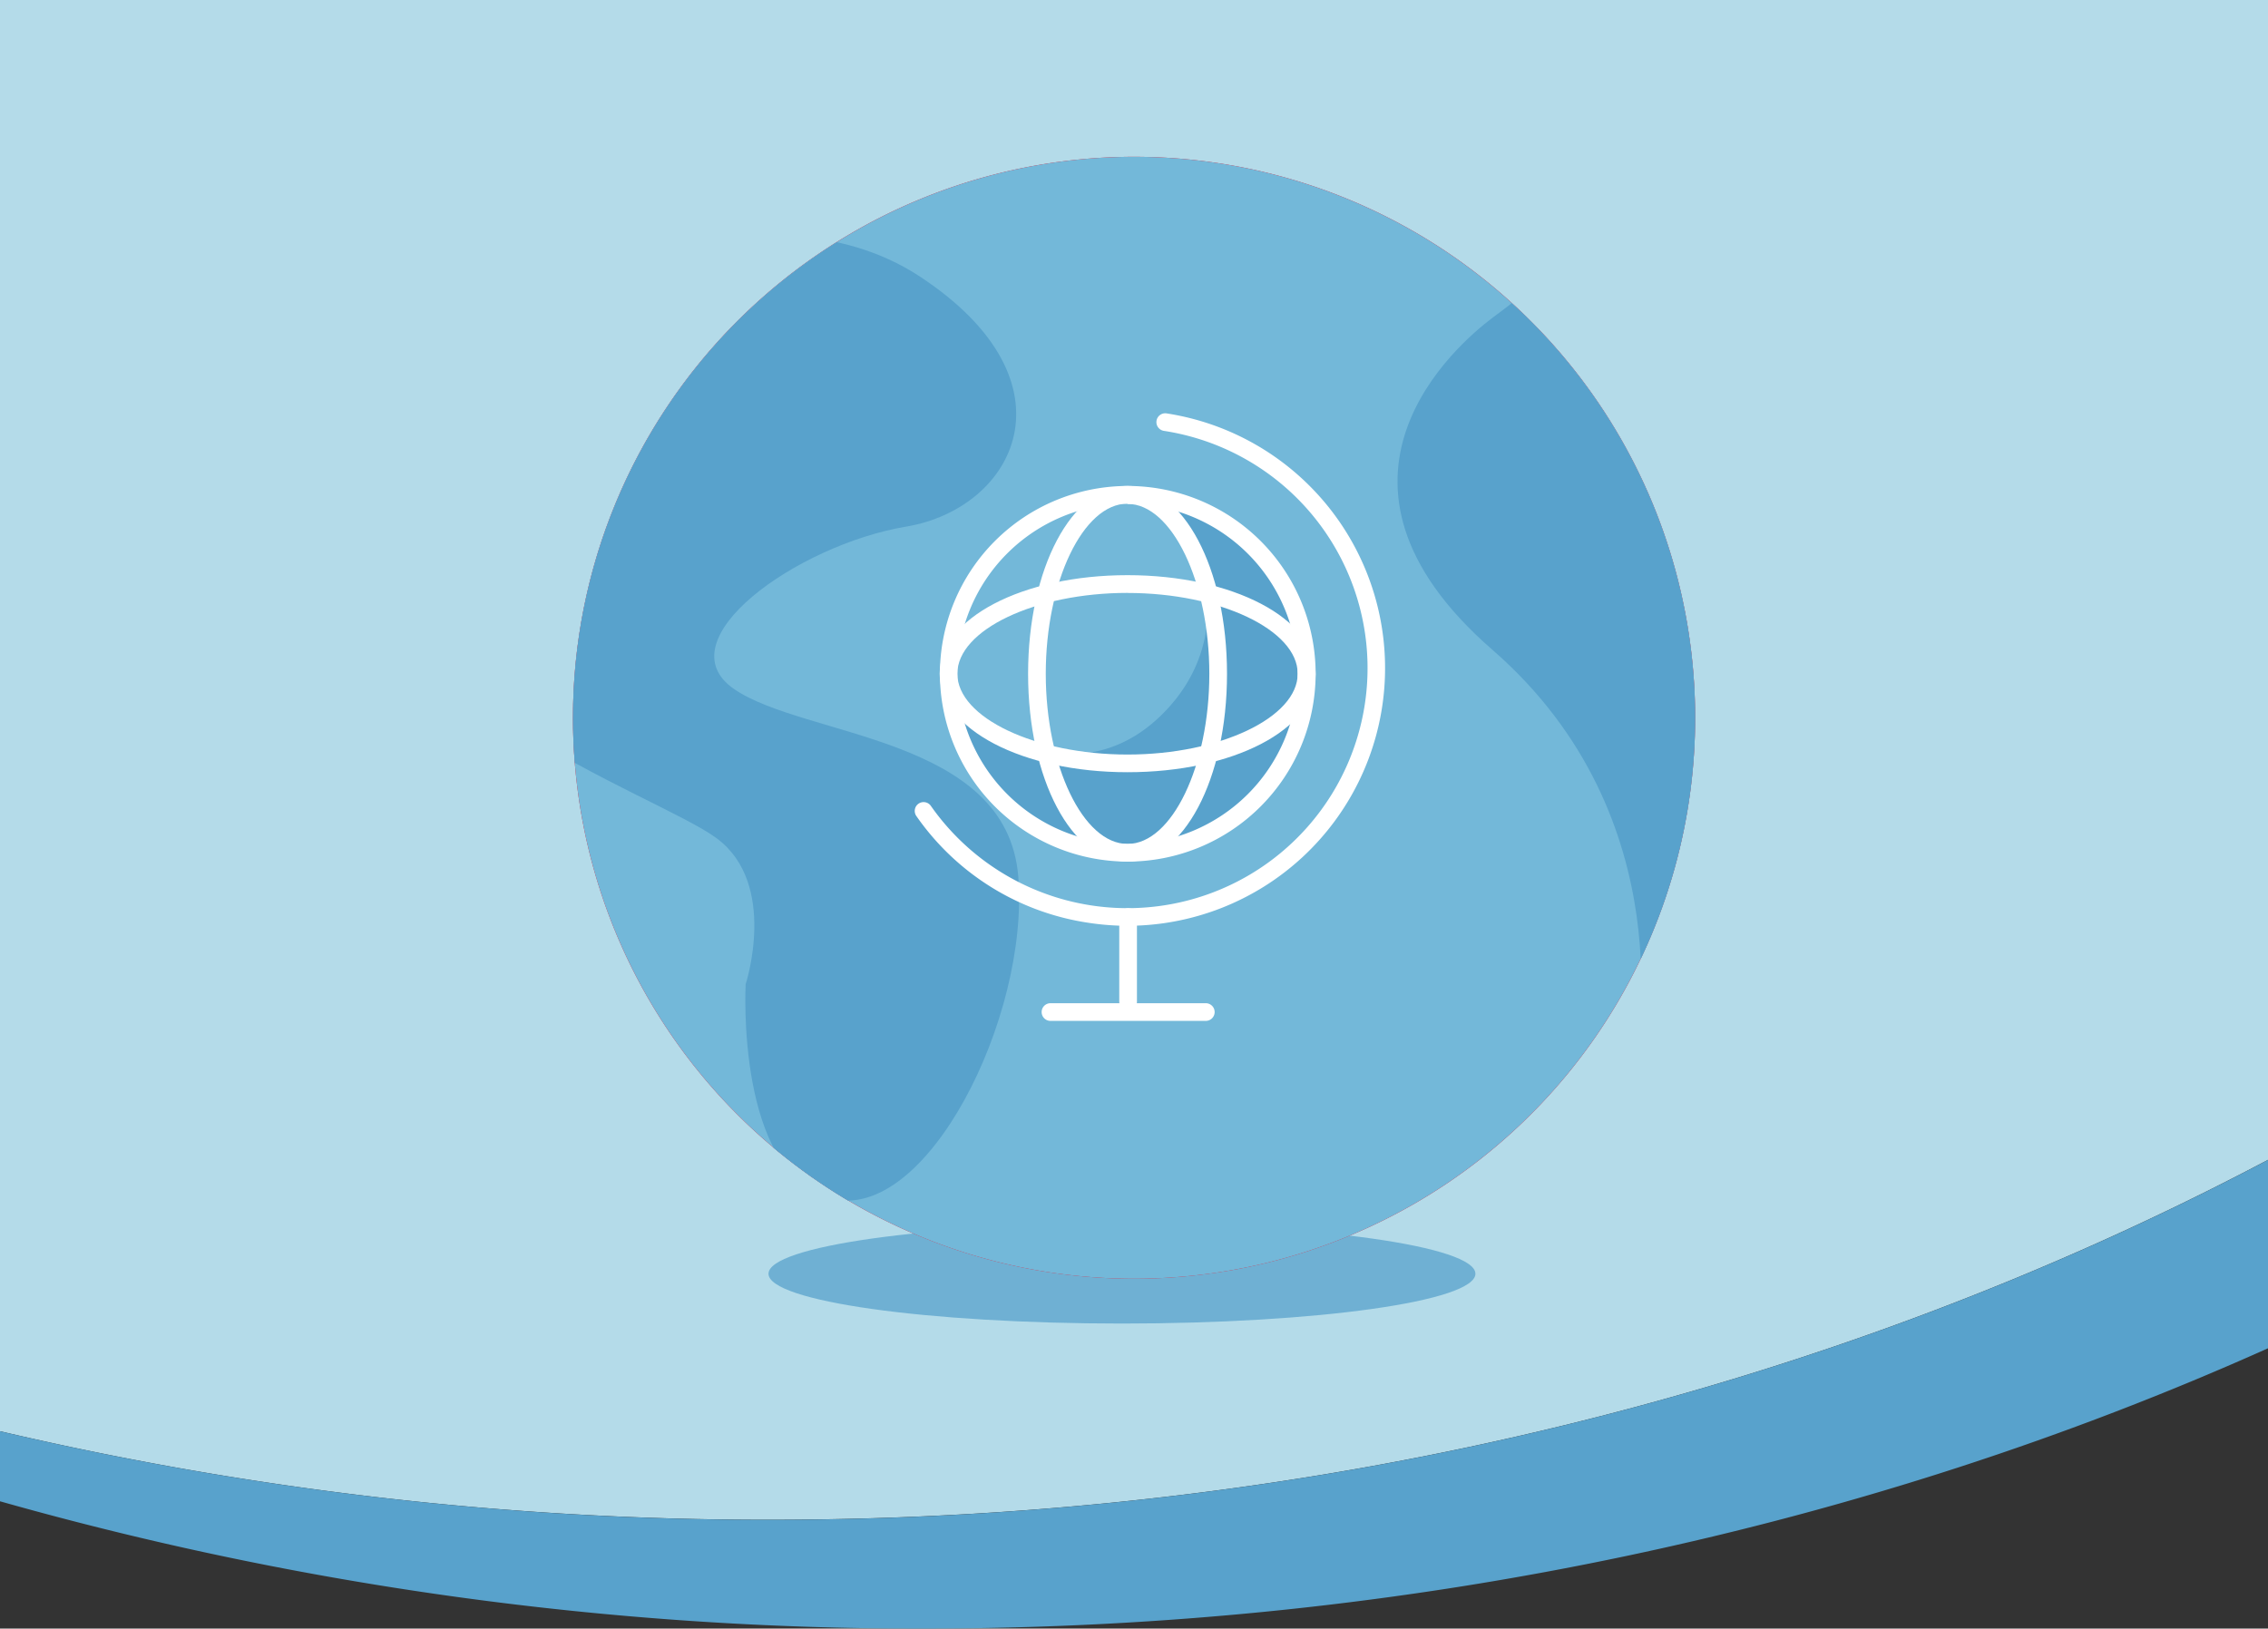 <svg xmlns="http://www.w3.org/2000/svg" xmlns:xlink="http://www.w3.org/1999/xlink" viewBox="0 0 346.5 248.86"><rect x="0" y="0" width="346.5" height="248.86" fill="#333333" stroke="none"/><defs><style>.cls-1{fill:none;}.cls-2{isolation:isolate;}.cls-3{fill:#b4dbe9;}.cls-4{fill:#58a2cc;}.cls-5{opacity:0.75;mix-blend-mode:multiply;}.cls-6{clip-path:url(#clip-path);}.cls-7{fill:#ec1128;}.cls-8{clip-path:url(#clip-path-2);}.cls-9{opacity:0.5;}.cls-10{clip-path:url(#clip-path-3);}.cls-11{fill:#b4001f;}.cls-12{clip-path:url(#clip-path-4);}.cls-13{fill:#fff;}.cls-14{fill:#73b8d9;}.cls-15{fill:#ee5a33;}</style><clipPath id="clip-path"><rect class="cls-1" x="117.49" y="187.03" width="107.91" height="15.22"/></clipPath><clipPath id="clip-path-2"><path class="cls-1" d="M87.54,109.68A85.72,85.72,0,1,0,173.25,24a85.71,85.71,0,0,0-85.71,85.71"/></clipPath><clipPath id="clip-path-3"><rect class="cls-1" x="213.46" y="19.63" width="70.92" height="141.56"/></clipPath><clipPath id="clip-path-4"><rect class="cls-1" x="60.4" y="35.89" width="95.29" height="147.58"/></clipPath></defs><g class="cls-2"><g id="Layer_2" data-name="Layer 2"><g id="Layer_1-2" data-name="Layer 1"><path class="cls-3" d="M346.5,0H0V218.7a512.37,512.37,0,0,0,117.6,13.53c84.47,0,163.1-20.22,228.9-55Z"/><path class="cls-4" d="M141.07,248.86c74.53,0,144.56-15.55,205.43-42.83V177.24c-65.8,34.77-144.43,55-228.9,55A512.37,512.37,0,0,1,0,218.7v10.71A514.83,514.83,0,0,0,141.07,248.86Z"/><g class="cls-5"><g class="cls-6"><path class="cls-4" d="M225.41,194.64c0,4.2-24.16,7.61-54,7.61s-54-3.41-54-7.61,24.16-7.61,54-7.61,54,3.41,54,7.61"/></g></g><path class="cls-7" d="M87.54,109.68a85.72,85.72,0,1,1,85.71,85.72,85.71,85.71,0,0,1-85.71-85.72"/><g class="cls-8"><g class="cls-9"><g class="cls-10"><path class="cls-11" d="M252.87,20.64c-2.75-2.53-13.65-.9-16.35,11.72S233.37,44.52,228,48.57s-29.73,24.85,0,50.72,21.78,61.9,21.78,61.9,75.8-73.87,3.13-140.55"/></g></g><g class="cls-9"><g class="cls-12"><path class="cls-11" d="M78.82,45.61s37.35-19.44,61.77-3.32,14.54,35.38-2.15,38.18-37.12,17.37-26.29,24.82,41.7,7.15,43.42,28.66S141.5,187,126.92,183.14s-13-32.74-13-32.74,5-15.29-4.41-22.29S53.32,106,61.32,80.23s17.5-34.62,17.5-34.62"/></g></g></g><path class="cls-11" d="M172.27,75.8a27.44,27.44,0,0,0-5.39.53q.62,0,1.23,0c8.72,0,16.16,6.46,13.42,4.51,2.31,3.5,7.05,17.24-3.86,28.2s-23.87,4.62-27.5,2c3.18,4.83-4.65-1.44-4.65-12.44,0-.45,0-.9,0-1.34a27.35,27.35,0,1,0,26.7-21.45"/><path class="cls-13" d="M172.29,141.47a39.63,39.63,0,0,1-6-.46A39,39,0,0,1,140,124.7a1.35,1.35,0,1,1,2.21-1.56,36.68,36.68,0,1,0,35.61-57.3,1.35,1.35,0,1,1,.41-2.67,39.38,39.38,0,0,1-6,78.3Z"/><path class="cls-13" d="M172.35,154.39A1.35,1.35,0,0,1,171,153V140.13a1.35,1.35,0,1,1,2.7,0V153A1.34,1.34,0,0,1,172.35,154.39Z"/><path class="cls-13" d="M184.22,156H160.49a1.35,1.35,0,1,1,0-2.7h23.73a1.35,1.35,0,0,1,0,2.7Z"/><path class="cls-13" d="M172.26,131.66A28.7,28.7,0,1,1,201,103,28.73,28.73,0,0,1,172.26,131.66Zm0-54.7a26,26,0,1,0,26,26A26,26,0,0,0,172.26,77Z"/><path class="cls-13" d="M172.26,118c-16.09,0-28.7-6.61-28.7-15.05s12.61-15.06,28.7-15.06S201,94.52,201,103,188.36,118,172.26,118Zm0-27.4c-14.09,0-26,5.65-26,12.35s11.91,12.35,26,12.35,26-5.66,26-12.35S186.36,90.61,172.26,90.61Z"/><path class="cls-13" d="M172.26,131.66c-8.52,0-15.19-12.61-15.19-28.7s6.67-28.71,15.19-28.71,15.2,12.61,15.2,28.71S180.79,131.66,172.26,131.66Zm0-54.7c-6.77,0-12.49,11.9-12.49,26s5.72,26,12.49,26,12.5-11.91,12.5-26S179,77,172.26,77Z"/><path class="cls-14" d="M87.54,109.68a85.72,85.72,0,1,1,85.71,85.72,85.71,85.71,0,0,1-85.71-85.72"/><g class="cls-8"><g class="cls-10"><path class="cls-4" d="M252.87,20.64c-2.75-2.53-13.65-.9-16.35,11.72S233.37,44.52,228,48.57s-29.73,24.85,0,50.72,21.78,61.9,21.78,61.9,75.8-73.87,3.13-140.55"/></g><g class="cls-12"><path class="cls-4" d="M78.82,45.61s37.35-19.44,61.77-3.32,14.54,35.38-2.15,38.18-37.12,17.37-26.29,24.82,41.7,7.15,43.42,28.66S141.5,187,126.92,183.14s-13-32.74-13-32.74,5-15.29-4.41-22.29S53.32,106,61.32,80.23s17.5-34.62,17.5-34.62"/></g></g><path class="cls-4" d="M172.27,75.8a27.44,27.44,0,0,0-5.39.53q.62,0,1.23,0c8.72,0,16.16,6.46,13.42,4.51,2.31,3.5,7.05,17.24-3.86,28.2s-23.87,4.62-27.5,2c3.18,4.83-4.65-1.44-4.65-12.44,0-.45,0-.9,0-1.34a27.35,27.35,0,1,0,26.7-21.45"/><polyline class="cls-15" points="210.97 77.09 210.97 77.1 210.97 77.09"/><path class="cls-13" d="M172.29,141.47a39.63,39.63,0,0,1-6-.46A39,39,0,0,1,140,124.7a1.35,1.35,0,1,1,2.21-1.56,36.68,36.68,0,1,0,35.61-57.3,1.35,1.35,0,1,1,.41-2.67,39.38,39.38,0,0,1-6,78.3Z"/><path class="cls-13" d="M172.35,154.39A1.35,1.35,0,0,1,171,153V140.13a1.35,1.35,0,1,1,2.7,0V153A1.34,1.34,0,0,1,172.35,154.39Z"/><path class="cls-13" d="M184.22,156H160.49a1.35,1.35,0,1,1,0-2.7h23.73a1.35,1.35,0,0,1,0,2.7Z"/><path class="cls-13" d="M172.26,131.66A28.7,28.7,0,1,1,201,103,28.73,28.73,0,0,1,172.26,131.66Zm0-54.7a26,26,0,1,0,26,26A26,26,0,0,0,172.26,77Z"/><path class="cls-13" d="M172.26,118c-16.09,0-28.7-6.61-28.7-15.05s12.61-15.06,28.7-15.06S201,94.52,201,103,188.36,118,172.26,118Zm0-27.4c-14.09,0-26,5.65-26,12.35s11.91,12.35,26,12.35,26-5.66,26-12.35S186.36,90.61,172.26,90.61Z"/><path class="cls-13" d="M172.26,131.66c-8.52,0-15.19-12.61-15.19-28.7s6.67-28.71,15.19-28.71,15.2,12.61,15.2,28.71S180.79,131.66,172.26,131.66Zm0-54.7c-6.77,0-12.49,11.9-12.49,26s5.72,26,12.49,26,12.5-11.91,12.5-26S179,77,172.26,77Z"/></g></g></g></svg>
